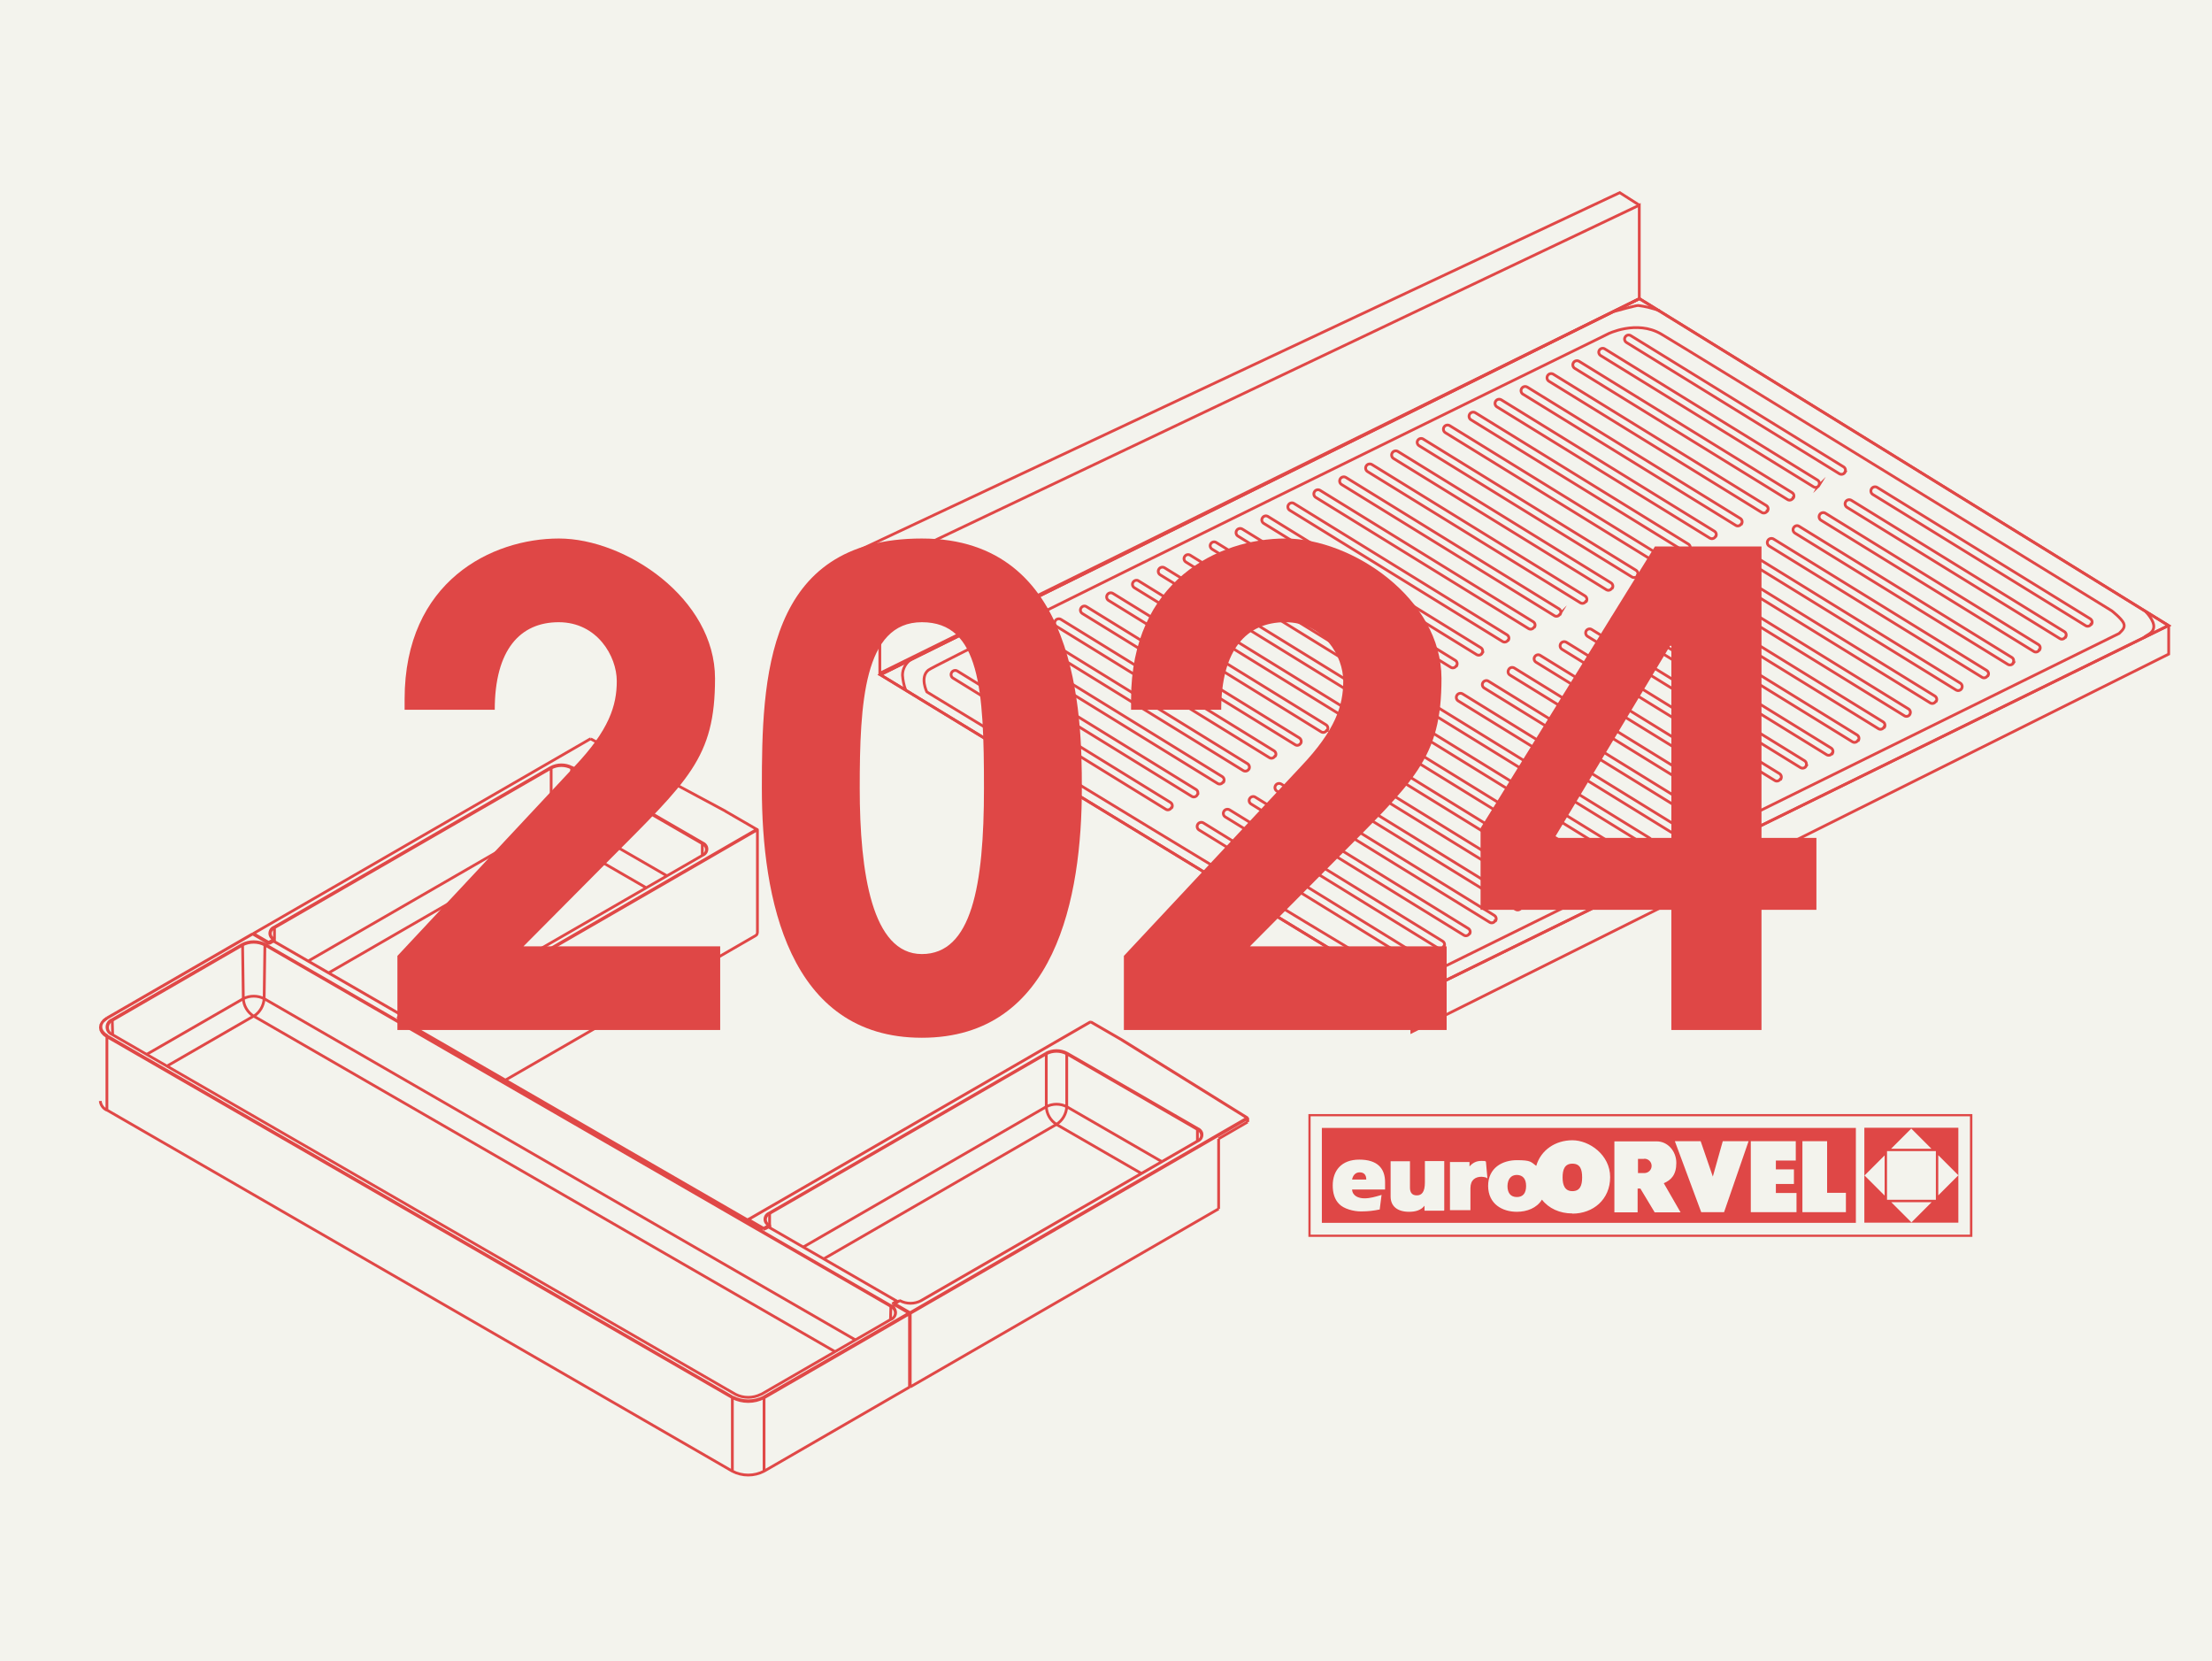 <?xml version="1.0" encoding="UTF-8"?>
<svg id="Livello_2" xmlns="http://www.w3.org/2000/svg" xmlns:xlink="http://www.w3.org/1999/xlink" version="1.1" viewBox="0 0 1200 901">
  <!-- Generator: Adobe Illustrator 29.4.0, SVG Export Plug-In . SVG Version: 2.1.0 Build 152)  -->
  <defs>
    <style>
      .st0, .st1 {
        fill: none;
      }

      .st2 {
        fill: #df4746;
      }

      .st1 {
        stroke: #e04847;
        stroke-miterlimit: 10;
        stroke-width: 1.5px;
      }

      .st3 {
        fill: #f3f3ed;
      }

      .st4 {
        clip-path: url(#clippath);
      }
    </style>
    <clipPath id="clippath">
      <rect class="st0" width="1200" height="901"/>
    </clipPath>
  </defs>
  <g id="sfondo1">
    <g id="Livello_21" data-name="Livello_2">
      <rect class="st3" width="1200" height="901"/>
    </g>
  </g>
  <g class="st4">
    <g>
      <g id="_910">
        <polygon class="st1" points="765.1 541.2 1176.4 339.3 889.4 162 477.6 366 765.1 541.2"/>
        <polygon class="st1" points="765.1 541.2 1176.4 339.3 889.4 162 477.6 366 765.1 541.2"/>
        <polygon class="st1" points="477.3 365.2 477.3 307.3 889.3 111.3 889.3 162 477.3 365.2"/>
        <path class="st1" d="M765.9,541.4v18.3l410.6-204.9v-15.4M463,299.6v14.7l15.1-7.3M477.4,307.3l-13.8-7.7,415.1-195.1,10.5,6.7"/>
        <path class="st1" d="M875.8,168.9s11.4-3.2,12.9-3.2c4,.5,7.9,1.5,11.7,2.9"/>
        <path class="st1" d="M1163.9,331.6s4.9,4.9,4.5,8.6-4.3,4.1-5.5,5.9"/>
        <path class="st1" d="M781.2,533.6s-13.5,3.1-17,2.5c-3.6-.6-11.1-2.2-12.9-3.6"/>
        <path class="st1" d="M872.1,181.2s15.7-7.9,29.1,0c13.4,7.9,244.4,150.1,244.4,150.1,0,0,5.4,4.2,6.5,6.8s-1.4,4.3-2.5,5.5c-4.8,2.4-376.4,185.8-376.4,185.8,0,0-9.4,3.2-21.2-3.1s-249.2-151-249.2-151c0,0-3.9-7.9.8-11.8,4.7-3.9,368.6-182.3,368.6-182.3h0ZM491.3,374.2c-1-2.6-1.5-5.3-1.7-8,0-3.3,1.7-6.4,4.3-8.3"/>
        <path class="st1" d="M769,520.6c-.6,1-1.9,1.4-3,.8h0l-115.5-71.2c-1-.6-1.4-2-.7-3.1.6-1,2-1.4,3.1-.7h0l115.5,71.2c1,.6,1.4,1.9.8,2.9h0c0,0-.2.1-.2.1ZM635.4,438.2c-.6,1-1.9,1.4-2.9.8h0l-115.5-71.2c-1-.6-1.4-2-.7-3.1.6-1,2-1.4,3.1-.7h0l115.5,71.2c1,.6,1.4,1.9.8,2.9h0c0,.1-.2.1-.2.1ZM783.1,513.5c-.6,1-1.9,1.4-2.9.8h0l-115.5-71.2c-1-.6-1.4-2-.7-3.1.6-1,2-1.4,3.1-.7h0l115.5,71.2c1,.6,1.4,1.9.8,3h-.3ZM649.5,431.2c-.6,1-1.9,1.4-2.9.8h0l-115.5-71.2c-1-.6-1.4-1.9-.8-2.9h0c.6-1.1,1.9-1.5,3-.9h0l115.5,71.2c1,.6,1.4,1.9.7,3h0ZM797.1,506.5c-.6,1-1.9,1.4-2.9.8h0l-115.5-71.2c-1-.6-1.4-2-.7-3,.6-1,2-1.4,3-.7l115.5,71.2c1,.6,1.4,1.9.8,2.9h0c0,.1,0,0,0,0ZM663.5,424.2c-.6,1-1.9,1.4-2.9.8h0l-115.5-71.2c-1-.6-1.4-2-.7-3.1.6-1,2-1.4,3.1-.7l115.5,71.2c1,.6,1.4,1.9.8,3h-.2ZM811.1,499.5c-.6,1-1.9,1.4-2.9.8h0l-115.5-71.2c-1-.6-1.4-2-.7-3.1.6-1,2-1.4,3.1-.7h0l115.5,71.2c1,.6,1.4,1.9.8,2.9h-.3ZM677.5,417.2c-.6,1-1.9,1.4-3,.8h0l-115.5-71.2c-1-.6-1.4-1.9-.8-2.9h0c.6-1.1,1.9-1.5,3-.9h0l115.5,71.2c1,.6,1.4,1.9.9,2.9h0c0,.1-.1.1-.1.1ZM825.2,492.5c-.6,1-1.9,1.4-2.9.8h0l-115.5-71.2c-1-.6-1.4-1.9-.8-3h0c.6-1,1.9-1.4,2.9-.8h0l115.5,71.2c1,.6,1.4,1.9.8,2.9h0ZM691.6,410.2c-.6,1-1.9,1.4-2.9.8h0l-115.5-71.2c-1-.6-1.4-2-.7-3.1.6-1,2-1.4,3.1-.7l115.5,71.2c1,.6,1.4,1.9.8,2.9h0c0,.1-.2.1-.2.1ZM839.2,485.6c-.6,1-1.9,1.4-2.9.8h0l-115.5-71.2c-1-.6-1.4-2-.7-3.1.6-1,2-1.4,3.1-.7h0l115.5,71.2c1,.6,1.4,1.9.9,2.9h0c0,.1-.3.1-.3.1ZM705.6,403.2c-.6,1-1.9,1.4-2.9.8h0l-115.5-71.2c-1-.6-1.4-1.9-.8-2.9h0c.6-1.1,1.9-1.5,2.9-.9h0l115.5,71.2c1,.6,1.4,1.9.9,2.9h0c0,.1-.1.1-.1.1ZM853.3,478.5c-.6,1-1.9,1.4-2.9.8h0l-115.5-71.2c-1-.6-1.4-1.9-.8-3h0c.6-1,1.9-1.4,2.9-.8h0l115.5,71.2c1,.6,1.4,1.9.8,2.9h0ZM719.7,396.2c-.6,1-1.9,1.4-2.9.8h0l-115.4-71.3c-1-.6-1.4-2-.7-3.1.6-1,2-1.4,3.1-.7l115.5,71.2c1,.6,1.4,1.9.8,2.9,0,0,0,.1,0,.2h-.3ZM867.3,471.5c-.6,1-1.9,1.4-3,.8h0l-115.5-71.2c-1-.6-1.4-2-.7-3.1.6-1,2-1.4,3.1-.7l115.5,71.2c1,.6,1.4,1.9.8,2.9h0c0,.1-.2.1-.2.1ZM733.8,389.2c-.6,1-1.9,1.4-2.9.8h0l-115.5-71.2c-1-.6-1.4-2-.7-3,.6-1,2-1.4,3-.7l115.5,71.2c1,.6,1.4,1.9.9,2.9h0c0,.1-.2,0-.2,0ZM881.4,464.5c-.6,1-1.9,1.4-2.9.8h0l-115.5-71.2c-1-.6-1.4-2-.7-3.1.6-1,2-1.4,3.1-.7l115.5,71.2c1,.6,1.4,1.9.8,2.9h0c0,.1-.2.1-.2.1ZM747.8,382.2c-.6,1-1.9,1.4-2.9.8h0l-115.5-71.2c-1-.6-1.4-2-.7-3.1.6-1,2-1.4,3.1-.7h0l115.5,71.2c1,.6,1.4,1.9.8,2.9h0c0,.1-.2.1-.2.1ZM895.4,457.5c-.6,1-1.9,1.4-3,.8h0l-115.5-71.2c-1-.6-1.4-2-.7-3.1.6-1,2-1.4,3.1-.7h0l115.5,71.2c1,.6,1.4,1.9.9,2.9h0c0,.1-.3.1-.3.1ZM761.9,375.3c-.6,1-1.9,1.4-3,.8h0l-115.5-71.2c-1-.6-1.4-1.9-.8-2.9h0c.6-1.1,1.9-1.5,3-.9h0l115.5,71.2c1,.6,1.4,1.9.8,2.9h0ZM909.5,450.6c-.6,1-1.9,1.4-2.9.8h0l-115.5-71.2c-1-.6-1.4-2-.7-3.1.6-1,2-1.4,3.1-.7l115.5,71.2c1,.6,1.3,1.9.7,3h-.2ZM776,368.3c-.6,1-1.9,1.4-2.9.8h0l-115.5-71.2c-1-.6-1.4-1.9-.8-2.9h0c.6-1,1.9-1.4,2.9-.8h0l115.5,71.2c1,.6,1.4,1.9.7,3h.2ZM923.6,443.6c-.6,1-1.9,1.4-2.9.8h0l-115.5-71.2c-1-.6-1.4-2-.7-3,.6-1,2-1.4,3-.7h0l115.5,71.2c1,.6,1.3,1.9.7,3h0ZM790,361.2c-.6,1-1.9,1.4-2.9.8h0l-115.5-71.2c-1-.6-1.4-2-.7-3.1.6-1,2-1.4,3.1-.7l115.5,71.2c1,.6,1.3,1.9.7,3h0ZM937.7,436.6c-.6,1-1.9,1.4-3,.8h0l-115.5-71.2c-1.1-.6-1.4-2-.7-3.1.6-1.1,2-1.4,3.1-.7l115.5,71.2c1,.6,1.4,1.9.8,3h-.2ZM804.1,354.3c-.6,1-1.9,1.4-3,.8h0l-115.5-71.2c-1-.6-1.4-1.9-.8-2.9h0c.6-1.1,1.9-1.5,3-.9h0l115.5,71.2c1,.6,1.4,1.9.7,3h0ZM951.7,429.6c-.6,1-1.9,1.4-2.9.8h0l-115.5-71.2c-1-.6-1.4-2-.7-3,.6-1,2-1.4,3-.7l115.5,71.2c1,.6,1.3,1.9.7,3h0ZM818.1,347.2c-.6,1-1.9,1.4-2.9.8h0l-115.5-71.2c-1-.6-1.4-2-.7-3,.6-1,2-1.4,3-.7h0l115.5,71.2c1,.6,1.4,1.9.8,2.9h0ZM965.8,422.6c-.6,1-1.9,1.4-2.9.8h0l-115.5-71.2c-1-.6-1.4-2-.7-3.1.6-1,2-1.4,3.1-.7l115.5,71.2c1,.6,1.4,1.9.8,3h-.2ZM832.2,340.2c-.6,1-1.9,1.4-2.9.8h0l-115.5-71.2c-1-.6-1.4-2-.7-3.1.6-1,2-1.4,3.1-.7h0l115.5,71.2c1,.6,1.4,1.9.8,2.9h-.2ZM979.8,415.6c-.6,1-1.9,1.4-3,.8h0l-115.5-71.2c-1-.6-1.4-1.9-.8-3h0c.6-1,1.9-1.4,2.9-.8h0l115.5,71.2c1,.6,1.4,1.9.8,3h0ZM846.2,333.2c-.6,1-1.9,1.4-2.9.8h0l-115.5-71.2c-1-.6-1.4-2-.7-3.1.6-1,2-1.4,3.1-.7h0l115.5,71.2c1,.6,1.4,1.9.7,3h-.2ZM993.9,408.6c-.6,1-1.9,1.4-2.9.8h0l-115.5-71.2c-1-.6-1.4-2-.7-3s2-1.4,3-.7l115.5,71.2c1,.6,1.4,1.9.8,3h0ZM860.3,326.2c-.6,1-1.9,1.4-2.9.8h0l-115.5-71.2c-1-.6-1.4-2-.7-3.1.6-1,2-1.4,3.1-.7l115.5,71.2c1,.6,1.4,1.9.8,3h-.2ZM1007.9,401.6c-.6,1-1.9,1.4-2.9.8h0l-115.5-71.2c-1-.6-1.4-2-.7-3.1.6-1,2-1.4,3.1-.7l115.5,71.2c1,.6,1.4,1.9.8,3h-.2ZM874.4,319.1c-.6,1-1.9,1.4-2.9.8h0l-115.5-71.2c-1-.6-1.4-2-.7-3.1.6-1,2-1.4,3.1-.7l115.5,71.2c1,.6,1.4,1.9.8,2.9h-.2ZM1022,394.5c-.6,1-1.9,1.4-2.9.8h0l-115.5-71.2c-1-.6-1.4-2-.7-3.1.6-1,2-1.4,3.1-.7l115.5,71.2c1,.6,1.4,1.9.8,3h-.3ZM888.4,312.2c-.6,1-1.9,1.4-3,.8h0l-115.5-71.2c-1-.6-1.4-1.9-.8-2.9h0c.6-1,1.9-1.4,2.9-.8h0l115.5,71.2c1,.6,1.4,1.9.8,2.9h0c0,.1,0,0,0,0ZM1036.1,387.5c-.6,1-1.9,1.4-2.9.8h0l-115.5-71.2c-1-.6-1.4-1.9-.8-2.9h0c.6-1.1,1.9-1.5,2.9-.9h0l115.5,71.2c1,.6,1.4,1.9.8,2.9h0q0,.1,0,.1ZM902.5,305.1c-.6,1-1.9,1.4-2.9.8h0l-115.5-71.2c-1-.6-1.4-2-.7-3.1.6-1,2-1.4,3.1-.7l115.5,71.2c1,.6,1.4,1.9.8,2.9h-.2ZM1050.1,380.5c-.6,1-1.9,1.4-2.9.8h0l-115.5-71.2c-1-.6-1.4-2-.7-3.1.6-1,2-1.4,3.1-.7l115.5,71.2c1,.6,1.4,1.9.8,2.9h-.2ZM916.5,298.1c-.6,1-1.9,1.4-3,.8h0l-115.5-71.2c-1-.6-1.4-2-.7-3.1.6-1,2-1.4,3.1-.7l115.5,71.2c1,.6,1.4,1.9.8,2.9h0c0,.1-.2.1-.2.1ZM1064.2,373.5c-.6,1-1.9,1.4-3,.8h0l-115.5-71.2c-1-.6-1.4-1.9-.8-2.9h0c.6-1.1,1.9-1.5,3-.9h0l115.5,71.2c1,.6,1.4,1.9.8,2.9h0ZM930.6,291.1c-.6,1-1.9,1.4-3,.8h0l-115.5-71.2c-1-.6-1.4-2-.7-3.1.6-1,2-1.4,3.1-.7h0l115.5,71.2c1,.6,1.4,1.9.8,2.9h0c0,.1-.2.1-.2.1ZM1078.2,366.6c-.6,1-1.9,1.4-2.9.8h0l-115.5-71.2c-1-.6-1.4-2-.7-3.1.6-1,2-1.4,3.1-.7l115.5,71.2c1,.6,1.4,1.9.8,2.9h-.2ZM944.6,284.2c-.6,1-1.9,1.4-2.9.8h0l-115.5-71.2c-1-.6-1.4-2-.7-3.1.6-1,2-1.4,3.1-.7l115.5,71.2c1,.6,1.3,1.9.7,3h0ZM1092.3,359.6c-.6,1-1.9,1.4-3,.8h0l-115.5-71.2c-1-.6-1.4-1.9-.8-2.9h0c.6-1.1,1.9-1.5,2.9-.9h0l115.5,71.2c1,.6,1.3,1.9.7,3h.1ZM958.7,277.2c-.6,1-1.9,1.4-2.9.8h0l-115.5-71.2c-1-.6-1.4-2-.7-3.1.6-1,2-1.4,3.1-.7l115.5,71.2c1,.6,1.3,1.9.7,2.9h-.2ZM1106.3,352.6c-.6,1-1.9,1.4-2.9.8h0l-115.5-71.2c-1-.6-1.4-2-.7-3.1.6-1,2-1.4,3.1-.7l115.5,71.2c1,.6,1.3,1.9.7,2.9h-.2ZM972.7,270.2c-.6,1-1.9,1.4-2.9.8h0l-115.5-71.2c-1-.6-1.4-2-.7-3.1.6-1,2-1.4,3.1-.7l115.5,71.2c1,.6,1.3,1.9.7,2.9h-.2ZM1120.4,345.6c-.6,1-1.9,1.4-2.9.8h0l-115.5-71.2c-1-.6-1.4-2-.7-3.1.6-1,2-1.4,3.1-.7l115.5,71.2c1,.6,1.3,1.9.7,3h0ZM986.8,263.3c-.6,1-1.9,1.4-2.9.8h0l-115.5-71.2c-1-.6-1.4-1.9-.8-2.9h0c.6-1,1.9-1.4,2.9-.8h0l115.5,71.2c1,.6,1.3,1.9.7,3h0ZM1134.4,338.6c-.6,1-1.9,1.4-2.9.8h0l-115.5-71.2c-1-.6-1.4-2-.7-3.1.6-1,2-1.4,3.1-.7l115.5,71.2c1,.6,1.4,1.9.8,2.9h-.3ZM1000.9,256.2c-.6,1-1.9,1.4-3,.8h0l-115.5-71.2c-1-.6-1.4-1.9-.8-2.9h0c.6-1.1,1.9-1.5,3-.9h0l115.5,71.2c1,.6,1.4,1.9.7,3h0Z"/>
      </g>
      <g>
        <path class="st1" d="M410.8,449.8h-.1M361.7,475l-51.6-29.8M381,457.5v6.3M299,445.2l-131.8,76.1M320.5,400.8h-.1M137.4,506.4h-.1M148.9,509.6v-6.3M148.9,509.5h-.1M148.9,509.9h0M148.9,509.9v.9M137.4,506.4s-.1.1-.2.2M145.9,511.7h0M145.8,511.2s-.1.1-.2.2M145.8,511.6h.1M410.1,507.5h0M304.5,454.9l46,26.6M178.3,527.7l126.2-72.9M381.2,463.9h-.1M219.7,550.5h-.1M216.7,552.2h-.1M410.1,507.4l-135.8,78.4M216.7,552.2s-.1,0-.2.2M225.2,557.5h0M225,557s-.1,0-.2.2M225.1,557.4h.1M578.7,600.3c-3.5-1.8-7.6-1.8-11.1,0M578.7,571.6c-3.5-1.8-7.6-1.8-11.1,0M573.1,609.9c3.3-2.1,5.4-5.7,5.6-9.6M676.8,608.6h0M608.9,564.2h0M578.7,571.6v28.7M578.9,571.3c0,0-.2.2-.2.3M649.6,612.6l-70.9-41M649.6,619c1.8-.7,2.7-2.7,2-4.4-.3-.9-1.1-1.6-2-2M649.8,612.3c0,0-.2.2-.2.3M567.6,600.3c.2,3.9,2.2,7.5,5.6,9.6M567.6,600.3v-28.7M567.6,571.6c0,0,0-.2-.2-.3M567.6,571.6l-150.1,86.6M417.5,658.3c-1.8.7-2.7,2.7-2,4.4.3.9,1.1,1.6,2,2M417.5,658.3c0,0,0-.3-.2-.3M417.5,664.9l-3,1.7M417.5,664.9c0,0,0-.2-.2-.3M414.5,666.6c0,0,0-.2-.2-.3M499.7,705.5h-.1M488.4,705.5h-.1M591.6,554.3l-185.6,107.2M406,661.5l8.3,4.8M414.3,666.3l3-1.7M417.3,658c-1.8.7-2.8,2.7-2.1,4.6.4.9,1.1,1.7,2.1,2.1M417.3,658l150.1-86.6M578.9,571.3c-3.6-1.9-7.9-1.9-11.5,0M578.9,571.3l70.9,40.9M649.8,618.9c1.8-.7,2.7-2.7,2.1-4.6-.4-.9-1.1-1.7-2.1-2.1M649.8,618.9l-150.1,86.6M488.2,705.5c3.6,1.9,7.9,1.9,11.5,0M488.2,705.5l-3,1.7M676.6,606.4l-67.9-42.2M608.8,564.2l-17.1-9.9M493.8,752.3l167.3-96.6M661.1,617.7v38M676.8,608.6l-15.7,9.1M676.8,608.6v-1.9M485.3,707.2l8.3,4.8M493.6,712.1l183-105.7M676.8,606.7l-183,105.7M676.8,606.7c0,0,0-.2-.2-.3M493.5,752.3h.3M493.8,712.4v39.9M493.8,712.4c0,0,0-.2-.2-.3M143.3,541.7c-3.5-1.8-7.8-1.8-11.3,0M143.7,512.6c-3.8-2-8.4-2-12.2,0M132,541.7c.2,3.9,2.3,7.4,5.6,9.5M218.2,551c0,0,0-.2-.2-.3M218.2,551l-1.9,1.1M216.2,552.1c0,0,0-.2-.2-.3M131.6,512.6c0,0,0-.2-.2-.3M132,541.7l-.4-29M131.6,512.6l-70.6,40.8M61,553.4c0,0,0-.2-.2-.3M61,553.4c-2.1.8-3.2,3.2-2.4,5.4.4,1.1,1.3,2,2.4,2.4M54.4,597.2c.2,2.2,1.6,4.1,3.6,5M58,552.2h0M58,562.3l-1.5-1.1-1.1-1.2-.7-1.3-.2-1.4.2-1.4.7-1.3,1.1-1.2,1.5-1.1M137.7,551.2c3.3-2.1,5.3-5.6,5.6-9.5M486.8,706.1l-1.9,1.1M486.8,706.1c0,0,0-.2-.2-.3M484.8,707.2c0,0,0-.3-.2-.3M143.9,512.3c-.1,0-.2.2-.2.3M483.3,708.6l-339.5-196M143.3,541.7l.4-29M493.4,752.5h0M483.4,708.3c-.1,0-.2.2-.2.3M483.3,715.7c1.9-.7,2.9-2.9,2.2-4.8-.4-1-1.2-1.8-2.2-2.2M137.7,551.2h-.2M58,562.3v39.9M58,602.1l339.3,195.9M493.4,752.5v-39.9M414.5,798l78.9-45.6M493.4,712.6l-78.9,45.6M493.4,712.6c0,0,0-.2-.2-.3M58.1,561.9c0,0-.2.2-.2.3M397.3,758.1L58,562.3M412.7,756.3h0M399.2,756.4h0M486.6,705.8l-69.6-40.2M416.9,665.5l-1.9,1.1M414.2,666.7c.2,0,.5,0,.7,0M414.2,666.7l-198.2-114.4M216.1,551.8c-.1,0-.2.2-.1.3,0,0,0,0,.1,0M216.1,551.8l1.9-1.1M218,550.7l-69.6-40.2M148.3,510.5l-1.9,1.1M145.7,511.6c.2.1.5.1.7,0M145.7,511.6l-8.6-5M137.1,506.6l-78.9,45.6M55.9,554l-.3.4-.7,1.3-.2,1.3.2,1.3.7,1.3,1.1,1.2,1.5,1M58.1,561.9l339.3,195.9M414.3,757.8l78.9-45.6M493.2,712.3l-8.6-5M484.6,706.9c-.1,0-.2.2-.1.3,0,0,0,0,.1,0M484.6,706.9l1.9-1.1M399,756.3c4.3,2.2,9.5,2.2,13.8,0M399,756.3L60.8,561.1M60.8,553.1c-2.2.8-3.3,3.3-2.5,5.5.4,1.1,1.3,2,2.5,2.5M60.8,553.1l70.6-40.8M143.9,512.3c-3.9-2-8.6-2-12.5,0M143.9,512.3l339.5,196M483.4,715.6c2-.8,3-3,2.2-5s-1.2-1.9-2.2-2.2M483.4,715.6l-70.6,40.8M414.5,758.1v39.9M397.3,798v-39.9M397.3,798c5.4,2.8,11.8,2.8,17.2,0M397.5,757.8c-.1,0-.2.2-.2.3M397.3,758.1c5.4,2.8,11.8,2.8,17.2,0M414.5,758.1c0,0,0-.2-.2-.3M397.5,757.8c5.3,2.7,11.6,2.7,16.9,0M310.1,445.2c-3.5-1.8-7.6-1.8-11.1,0M310.1,416.6c-3.5-1.8-7.6-1.8-11.1,0M304.5,454.9c3.3-2.1,5.4-5.7,5.6-9.6M393.7,439.9h-.1M310.1,445.2v-28.7M310.3,416.3c-.1,0-.2.2-.2.3M310.1,416.6l70.9,41M381.2,457.2c-.1,0-.2.2-.2.3M381,464c1.8-.7,2.7-2.7,2-4.4-.3-.9-1.1-1.6-2-2M299,445.2c.2,3.9,2.3,7.5,5.6,9.6M299,416.6v28.7M299,416.6c0-.1,0-.2-.2-.3M148.9,503.2l150.1-86.6M148.9,503.2c0-.1,0-.3-.2-.3M148.9,503.2c-1.8.7-2.7,2.7-2,4.4.3.9,1.1,1.6,2,2M148.9,509.9c0-.1,0-.2-.2-.3M145.9,511.6l3-1.7M145.9,511.6c0-.1,0-.2-.2-.3M219.8,550.5h-.1M231.1,550.5h-.1M393.5,440l17.1,9.9M320.5,400.8l73.1,39.2M137.4,506.4l183-105.7M145.8,511.2l-8.3-4.8M148.7,509.5l-3,1.7M148.7,502.9c-1.8.7-2.8,2.7-2.1,4.6.4,1,1.1,1.7,2.1,2.1M298.8,416.3l-150.1,86.6M310.3,416.3c-3.6-1.9-7.9-1.9-11.5,0M381.2,457.2l-70.9-41M381.2,463.9c1.8-.7,2.8-2.7,2.1-4.6-.4-.9-1.1-1.7-2.1-2.1M231.1,550.5l150.1-86.6M219.7,550.5c3.6,1.9,7.9,1.9,11.5,0M216.7,552.2l3-1.7M410.1,507.4c.4-.3.7-.8.7-1.3M410.9,450.2v55.9M225,557l-8.3-4.8M225.2,557.3l185.6-107.2M410.9,450.2c0-.1,0-.3-.2-.3M410.7,449.8l-185.6,107.2M225.2,557.3c0,0,0-.2-.2-.3M591.8,554.3h-.3M608.9,564.2l-17.1-9.9M676.9,608.5v-1.9M676.8,606.4l-67.9-42.2M676.9,606.6s0-.2,0-.2M591.5,554.3l-185.6,107.2M405.9,661.5s-.1,0-.1.2M417.6,665.8v-1M417.6,664.8s0-.2-.1-.2M488.4,705.5h-.3M649.7,618.9l-150.1,86.6M488.1,705.5l-3,1.7M485.1,707.2s-.1,0-.1.2M137.2,506.6h-.3M148.5,510.5h-.3M145.8,511.6l-8.6-5M148.2,510.5l-1.9,1.1M146.3,511.6h-.1M218.1,550.7l-69.6-40.2M218.3,551.2v-.3M218.3,550.9s0-.2-.1-.2M136.9,506.6l-78.9,45.6M216.2,552.2h0"/>
        <path class="st1" d="M591.8,554.3h0"/>
        <path class="st1" d="M676.8,606.7h0"/>
        <path class="st1" d="M676.8,606.4h0"/>
        <line class="st1" x1="578.7" y1="600.3" x2="630.3" y2="630.1"/>
        <line class="st1" x1="649.6" y1="618.9" x2="649.6" y2="612.6"/>
        <line class="st1" x1="435.8" y1="676.4" x2="567.6" y2="600.3"/>
        <path class="st1" d="M591.6,554.3h0"/>
        <path class="st1" d="M406,661.5h-.1"/>
        <line class="st1" x1="417.5" y1="658.3" x2="417.5" y2="664.6"/>
        <path class="st1" d="M417.5,664.9h0"/>
        <path class="st1" d="M417.4,664.6h-.1"/>
        <line class="st1" x1="417.5" y1="665.8" x2="417.5" y2="664.9"/>
        <path class="st1" d="M406,661.5s-.1,0-.2.2"/>
        <line class="st1" x1="414.5" y1="666.6" x2="414.5" y2="666.7"/>
        <path class="st1" d="M414.4,666.7h.1"/>
        <path class="st1" d="M414.3,666.3s-.1,0-.2.2"/>
        <line class="st1" x1="573.1" y1="609.9" x2="446.9" y2="682.8"/>
        <line class="st1" x1="619.2" y1="636.5" x2="573.1" y2="609.9"/>
        <path class="st1" d="M649.8,618.9h0"/>
        <path class="st1" d="M488.2,705.5h-.1"/>
        <path class="st1" d="M485.3,707.2h-.1"/>
        <path class="st1" d="M485.3,707.2s-.1,0-.2.2"/>
        <path class="st1" d="M493.6,712.1s-.2,0-.2.2"/>
        <path class="st1" d="M493.5,712.4h.3"/>
        <path class="st1" d="M137.2,506.6h-.1"/>
        <path class="st1" d="M148.3,510.5h-.1"/>
        <path class="st1" d="M145.8,511.6h-.1"/>
        <path class="st1" d="M146.4,511.6h-.1"/>
        <path class="st1" d="M148.5,510.5h-.1"/>
        <path class="st1" d="M218.2,551h0"/>
        <path class="st1" d="M218.1,550.7h-.1"/>
        <line class="st1" x1="218.2" y1="551.3" x2="218.2" y2="551"/>
        <line class="st1" x1="216.2" y1="552.1" x2="216.2" y2="552.3"/>
        <path class="st1" d="M137.1,506.7h-.1"/>
        <path class="st1" d="M216.2,552.1h0"/>
        <line class="st1" x1="79.6" y1="571.9" x2="132" y2="541.7"/>
        <line class="st1" x1="61.1" y1="561.1" x2="60.9" y2="553.4"/>
        <path class="st1" d="M58.1,552.2h0"/>
        <path class="st1" d="M416.9,665.5h-.1"/>
        <path class="st1" d="M216.2,552.2h-.1"/>
        <path class="st1" d="M414.4,666.7h-.1"/>
        <path class="st1" d="M415,666.7h-.1"/>
        <path class="st1" d="M417.1,665.5h-.1"/>
        <path class="st1" d="M486.7,705.7h-.1"/>
        <path class="st1" d="M486.8,706.1h0"/>
        <line class="st1" x1="486.8" y1="706.3" x2="486.8" y2="706.1"/>
        <line class="st1" x1="484.8" y1="707.2" x2="484.8" y2="707.3"/>
        <path class="st1" d="M484.8,707.2h0"/>
        <line class="st1" x1="143.3" y1="541.7" x2="463.9" y2="726.7"/>
        <path class="st1" d="M484.8,707.3h-.1"/>
        <path class="st1" d="M493.4,712.6h0"/>
        <path class="st1" d="M493.4,712.3h-.1"/>
        <line class="st1" x1="483.1" y1="715.6" x2="483.3" y2="708.6"/>
        <line class="st1" x1="452.9" y1="733.1" x2="137.7" y2="551.2"/>
        <line class="st1" x1="137.5" y1="551.2" x2="90.7" y2="578.2"/>
        <path class="st1" d="M60.9,561h0"/>
        <path class="st1" d="M483.4,715.6h-.1"/>
        <path class="st1" d="M412.8,756.3h-.1"/>
        <path class="st1" d="M399.1,756.3h-.1"/>
        <polyline class="st1" points="58.1 552.2 56.7 553.2 55.9 554"/>
        <path class="st1" d="M320.6,400.8h-.1"/>
        <path class="st1" d="M410.9,506.1h0"/>
        <path class="st1" d="M410.9,450.2h0"/>
      </g>
    </g>
  </g>
  <g>
    <path class="st2" d="M711,605.5h357.7v64.2h-357.7v-64.2h0ZM709.8,604.3v66.6h360.2v-66.6h-360.2Z"/>
    <path class="st2" d="M1062.4,637.6v-25.9h-51v51.5h51v-25.7l-10.9,10.9v-21.8l10.9,10.9h0ZM1036.9,612.2l10.9,10.9h-21.9l10.9-10.9h0ZM1022.4,648.5l-10.9-10.9,10.9-10.9v21.8h0ZM1036.9,663l-10.9-10.9h21.9l-10.9,10.9h0ZM1050.2,650.8h-26.5v-26.4h26.5v26.4Z"/>
    <g>
      <path class="st2" d="M737.6,635.9c-2.4,0-3.7,1.8-4.1,3.9h7.7c0-2.7-1.4-3.9-3.6-3.9h0Z"/>
      <path class="st2" d="M822.9,637.3c-3.3,0-5,2.4-5.1,6,0,3.8,1.7,6,5.1,6s5-2.2,5-6-1.7-5.9-5-6Z"/>
      <path class="st2" d="M717.1,611.8v51.5h289.7v-51.5h-289.7ZM751.4,645.2h-17.9c.2,3.5,3.5,4.8,6.7,4.8s6-.9,8.8-1.7l.5-.2-1,7.8v.2h-.3c-2.9.6-5.9,1-9.9,1s-9.3-1.4-11.8-4c-2.5-2.5-3.5-6-3.5-10.1,0-8,4.7-14,14.4-14s14,4.6,14,12.3v3.9ZM783.3,656.7h-10.5v-2.7c-2,2.5-4.9,3.3-8.4,3.3h0c-6.3,0-10-3-10-8.3v-19.1h10.5v14.3c0,2.5,1,4.2,3.7,4.2s4.4-1.8,4.4-7.1v-11.5h10.5v26.7l-.2.2ZM806.5,638.8c-1-.3-1.9-.5-2.8-.5-3.2,0-6,1.6-6,6.2v11.9h-11.1v-26.1h10.6v2.4c1.6-1.8,3.5-3,6.4-3s1.6,0,2.3.3h.2l.8,9h-.5v-.2ZM853,658.2c-6.8,0-12.8-2.7-16.5-7.5-2.8,4.6-8.2,6.6-13.6,6.6-7.8,0-15.5-4.1-15.6-14,0-9.9,7.8-14,15.6-14s7.6,1,10.5,3.1c2.5-8.6,10.4-13.9,19.6-13.9s20.5,7.9,20.5,20-9.2,19.8-20.5,19.8h0ZM897.6,657.5l-7.7-12.8h-1.5v12.9h-12.6v-38.5h23c5.9,0,10.6,5.3,10.6,11.7s-2.8,9.3-6.8,11l9.1,15.8h-14.1ZM935.4,657.5h-12.5l-14.3-38.5h14l6.6,19.2,5.4-19.2h14l-13.3,38.5h0ZM974.6,657.5h-24.8v-38.5h24.4v10.5h-10.8v4.8h9.8v7.9h-9.8v4.9h11.2v10.5h0ZM1001.4,657.5h-23.6v-38.5h13.4v28h10.2v10.5h0Z"/>
      <path class="st2" d="M853,631.2c-4.3,0-5.3,3.4-5.3,7.5s1.2,7.4,5.3,7.4,5.3-3,5.3-7.4-1-7.5-5.3-7.5Z"/>
    </g>
    <path class="st2" d="M892,628.5c2.2,0,4,1.7,4,3.9s-1.8,3.9-4,3.9h-3.4v-7.7h3.4Z"/>
  </g>
  <g>
    <path class="st2" d="M215.5,518.6l96.1-102.8c18.8-19.8,23-33,23-46.4s-10.6-31.9-31.5-31.9-34.7,14.9-34.7,47.5h-48.9v-5.7c0-64.2,47.5-87.2,83.7-87.2s84.7,32.6,84.7,75.9-14.5,55.3-58.5,99.6l-45.4,45.7h106.7v45.4h-175.1v-40.1h-.1Z"/>
    <path class="st2" d="M500.1,292.1c85.1,0,86.8,95.7,86.8,135.4,0,59.2-14.2,135.4-86.8,135.4s-86.8-76.2-86.8-135.4,1.8-135.4,86.8-135.4h0ZM500.1,337.5c-31.5,0-33.7,44-33.7,90s6.7,90,33.7,90,33.7-36.9,33.7-90-2.1-90-33.7-90h0Z"/>
    <path class="st2" d="M609.6,518.6l96.1-102.8c18.8-19.8,23-33,23-46.4s-10.6-31.9-31.5-31.9-34.7,14.9-34.7,47.5h-48.9v-5.7c0-64.2,47.5-87.2,83.7-87.2s84.7,32.6,84.7,75.9-14.5,55.3-58.5,99.6l-45.4,45.7h106.7v45.4h-175.1v-40.1h0Z"/>
    <path class="st2" d="M803.2,449.2l94.6-152.8h57.8v158.1h29.8v39h-29.8v65.2h-48.9v-65.2h-103.5v-44.3h0ZM906.7,350.3h-.7l-62.7,104.2h63.4v-104.2Z"/>
  </g>
</svg>